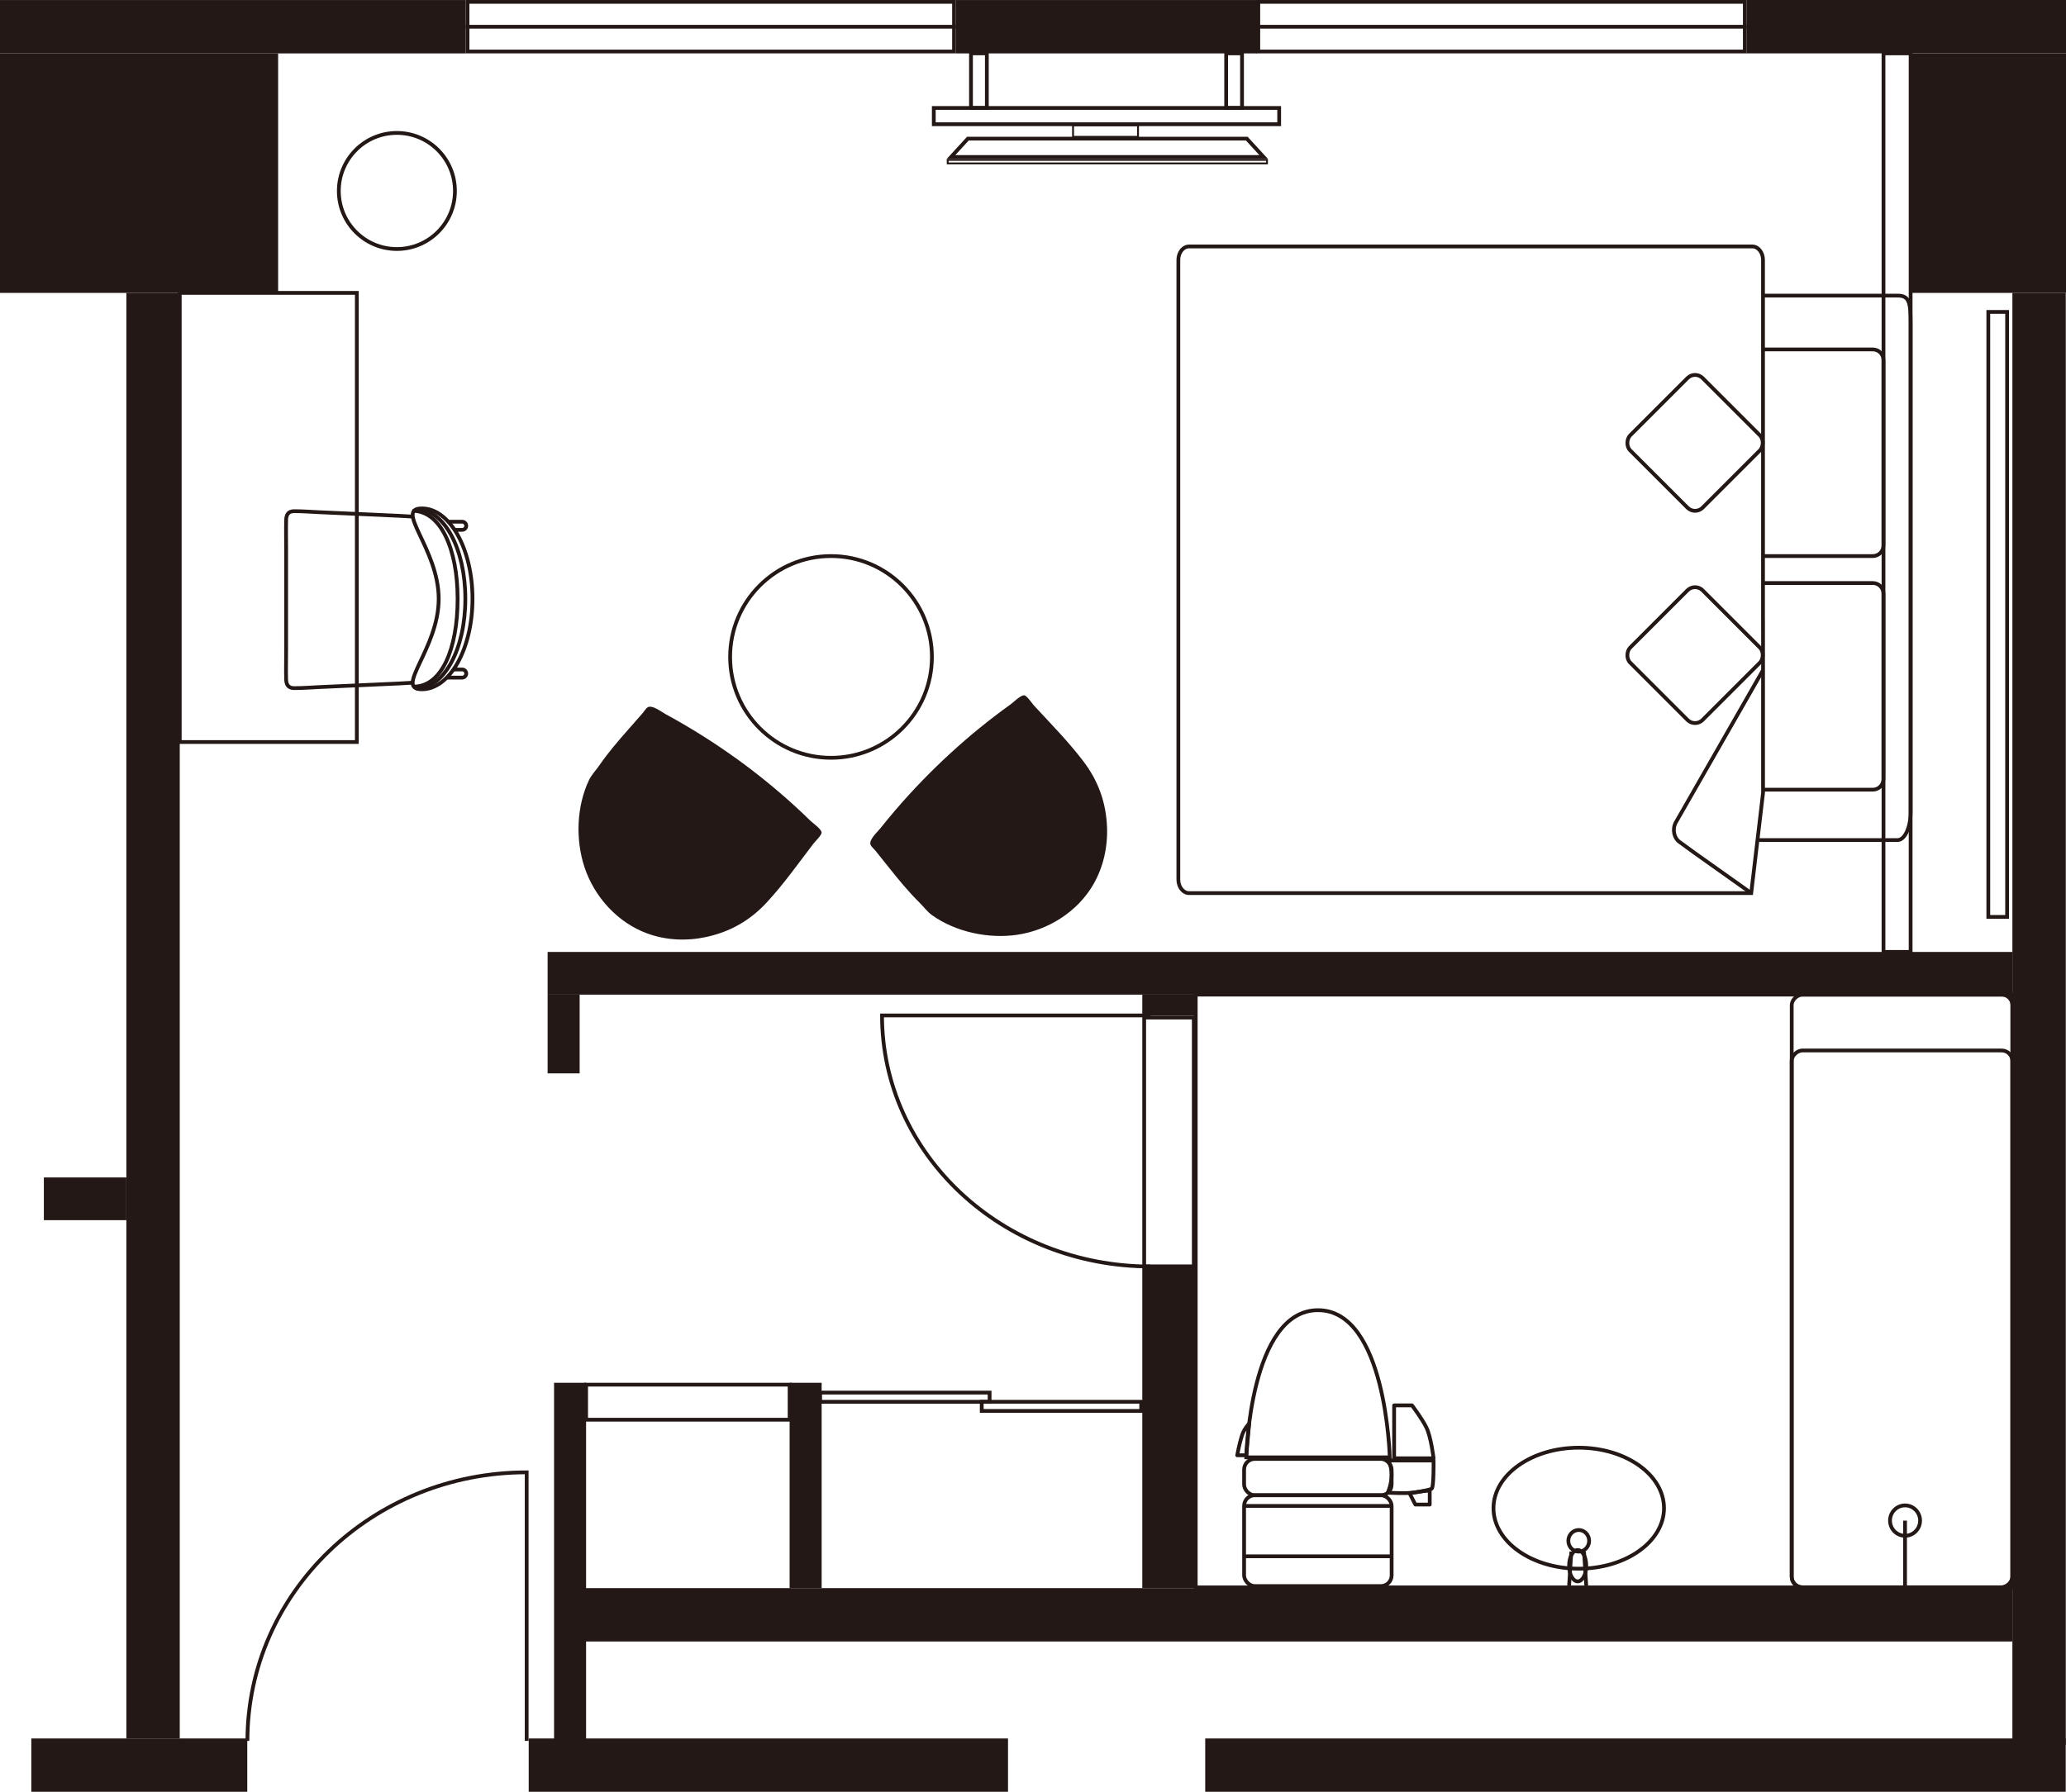 <?xml version="1.0" encoding="UTF-8"?><svg id="_レイヤー_2" xmlns="http://www.w3.org/2000/svg" viewBox="0 0 548.36 475.7"><defs><style>.cls-1{stroke-linecap:round;stroke-linejoin:round;}.cls-1,.cls-2,.cls-3{fill:none;stroke:#231815;}.cls-2,.cls-3{stroke-miterlimit:10;}.cls-4{fill:#231815;stroke-width:0px;}.cls-3{stroke-width:.5px;}</style></defs><g id="_05_デラックスクイーン"><rect class="cls-4" x="463.59" y="0" width="84.77" height="14.17"/><path class="cls-4" d="M334.48,1h128.13v12.17h-128.13s0-12.17,0-12.17M333.48,0v14.17s130.13,0,130.13,0V0h-130.13Z"/><line class="cls-2" x1="333.48" y1="7.1" x2="463.62" y2="7.1"/><path class="cls-4" d="M124.59,1h128.13v12.17H124.59s0-12.17,0-12.17M123.59,0v14.17s130.13,0,130.13,0V0H123.59Z"/><line class="cls-2" x1="123.59" y1="7.1" x2="253.73" y2="7.1"/><rect class="cls-4" x="253.73" y=".01" width="79.91" height="14.17"/><rect class="cls-4" x="0" y=".01" width="123.59" height="14.17"/><rect class="cls-4" x="8.31" y="461.53" width="57.32" height="14.17" transform="translate(73.94 937.24) rotate(180)"/><rect class="cls-4" x="-151.26" y="262.56" width="383.77" height="14.17" transform="translate(310.27 229.02) rotate(90)"/><rect class="cls-4" x="140.32" y="461.53" width="127.22" height="14.17" transform="translate(407.87 937.24) rotate(180)"/><rect class="cls-4" x="152.96" y="421.63" width="381.16" height="14.17" transform="translate(687.08 857.43) rotate(180)"/><rect class="cls-4" x="319.9" y="461.53" width="228.4" height="14.17" transform="translate(868.19 937.24) rotate(180)"/><rect class="cls-4" y="14.18" width="73.82" height="63.58"/><rect class="cls-4" x="507.13" y="14.18" width="41.24" height="63.58"/><rect class="cls-4" x="348.48" y="263.4" width="385.46" height="14.17" transform="translate(811.7 -270.72) rotate(90)"/><rect class="cls-4" x="145.35" y="252.73" width="388.77" height="11.34"/><rect class="cls-4" x="303.19" y="336.69" width="14.17" height="84.93"/><rect class="cls-4" x="303.19" y="264.06" width="14.17" height="5.58"/><rect class="cls-4" x="147.06" y="367.11" width="8.5" height="95.08"/><rect class="cls-4" x="145.35" y="264.06" width="8.5" height="20.91"/><rect class="cls-4" x="209.58" y="367.11" width="8.5" height="54.52"/><rect class="cls-4" x="11.64" y="312.6" width="21.9" height="11.34"/><rect class="cls-2" x="238.94" y="348.44" width="2.44" height="45" transform="translate(-130.78 611.1) rotate(-90)"/><rect class="cls-2" x="280.52" y="352.21" width="2.44" height="42.33" transform="translate(-91.64 655.11) rotate(-90)"/><rect class="cls-2" x="155.57" y="367.61" width="54.01" height="9.31"/><path class="cls-4" d="M316.36,270.65v65.05h-12.17v-65.05h12.17M317.36,269.65h-14.17v67.05h14.17v-67.05h0Z"/><path class="cls-2" d="M65.67,462.19c0-39.38,33.18-71.3,74.12-71.3v71.3"/><path class="cls-2" d="M305.41,336.24c-39.38,0-71.3-29.84-71.3-66.65h71.3"/><rect class="cls-2" x="291.52" y="-15.01" width="4.32" height="91.67" transform="translate(324.51 -262.86) rotate(90)"/><rect class="cls-2" x="320.3" y="19.31" width="14.49" height="4.21" transform="translate(348.97 -306.13) rotate(90)"/><rect class="cls-2" x="252.57" y="19.31" width="14.49" height="4.21" transform="translate(281.24 -238.4) rotate(90)"/><path class="cls-4" d="M336.03,42.69v.44h-84.24v-.44h84.24M336.53,42.19h-85.24v1.44h85.24v-1.44h0Z"/><path class="cls-4" d="M330.71,37.31l3.55,3.87h-80.7l3.55-3.87h73.6M331.15,36.31h-74.48l-5.38,5.87h85.24l-5.38-5.87h0Z"/><rect class="cls-3" x="291.91" y="26.17" width="3.05" height="17.24" transform="translate(328.22 -258.64) rotate(90)"/><rect class="cls-2" x="11.59" y="113.88" width="119.24" height="47" transform="translate(-66.17 208.59) rotate(-90)"/><path class="cls-2" d="M109.53,137.15c-1.55-.07-2.13-.14-3.68-.21l-10.37-.47-10.72-.48c-2.19-.1-4.4-.27-6.6-.28-.5,0-1.03.08-1.43.37-.56.41-.76,1.16-.78,1.84-.07,2.65,0,5.33,0,7.98v13.3c0,3.42,0,9.88,0,13.3,0,2.66-.08,5.33,0,7.98.02.69.21,1.43.78,1.84.4.29.93.38,1.43.37,2.19,0,4.4-.18,6.6-.28l10.72-.48c3.46-.16,6.92-.31,10.37-.47,1.55-.07,2.13-.14,3.68-.21"/><path class="cls-2" d="M111.97,134.98c7.42,0,13.44,10.75,13.44,24.01s-6.02,24.01-13.44,24.01,4.47-10.75,4.47-24.01-11.89-24.01-4.47-24.01Z"/><path class="cls-2" d="M110.51,135.2c7.42,0,13,10.53,13,23.79s-5.57,23.79-13,23.79"/><path class="cls-2" d="M109.53,135.62c7.42,0,11.93,10.11,11.93,23.37s-4.21,23.3-11.64,23.3"/><path class="cls-2" d="M120.3,177.74h2.37c.59,0,1.08.49,1.08,1.08h0c0,.59-.49,1.08-1.08,1.08h-3.92"/><path class="cls-2" d="M119.17,138.51h3.5c.59,0,1.08.49,1.08,1.08h0c0,.59-.49,1.08-1.08,1.08h-2.08"/><path class="cls-4" d="M248.39,203.64c2.5-2.43,5.07-4.79,7.7-7.07s5.25-4.4,7.97-6.48c1.39-1.07,2.8-2.11,4.23-3.13.7-.51,2.65-2.48,3.58-2.36.71.1,2.13,2.23,2.58,2.72,4.47,4.85,9.13,9.56,13.12,14.82s6.01,11,6.26,17.46c.2,5.26-.98,10.59-3.6,15.15-4.18,7.27-11.98,12.22-20.29,13.43-7.58,1.1-16.27-.73-22.56-5.21-1.26-.9-2.27-2.3-3.39-3.4-1.47-1.45-2.86-2.99-4.21-4.56-2.57-3-4.96-6.15-7.46-9.21-.35-.43-1.07-1.03-1.26-1.55-.48-1.31,1.76-3.29,2.62-4.36,2.51-3.15,5.12-6.21,7.84-9.17,2.22-2.42,4.5-4.77,6.85-7.06Z"/><path class="cls-4" d="M195.23,201.23c2.83,2.03,5.6,4.15,8.3,6.35s5.25,4.4,7.77,6.72c1.29,1.19,2.57,2.39,3.82,3.62.62.61,2.91,2.18,2.95,3.11.03.72-1.82,2.48-2.22,3.01-3.99,5.25-7.82,10.65-12.3,15.51s-9.78,7.84-16.1,9.21c-5.14,1.12-10.6.89-15.55-.9-7.89-2.85-14.12-9.66-16.76-17.63-2.41-7.27-2.13-16.15,1.19-23.12.67-1.4,1.87-2.64,2.76-3.93,1.17-1.7,2.44-3.34,3.75-4.94,2.51-3.05,5.19-5.96,7.77-8.95.36-.42.83-1.23,1.31-1.51,1.21-.7,3.55,1.16,4.75,1.82,3.54,1.92,7.01,3.96,10.4,6.12,2.77,1.76,5.49,3.6,8.15,5.51Z"/><circle class="cls-2" cx="220.57" cy="174.41" r="26.78"/><rect class="cls-2" x="527.74" y="82.81" width="4.99" height="160.62"/><rect class="cls-2" x="499.92" y="14.17" width="7.2" height="238.55"/><path class="cls-2" d="M467.94,165.88v-96.87c0-1.97-1.28-3.58-2.83-3.58h-149.52c-1.56,0-2.83,1.61-2.83,3.58v164.52c0,1.97,1.28,3.58,2.83,3.58h149.22l3.14-26.62v-44.62Z"/><path class="cls-2" d="M464.81,237.11l-15.03-10.67-2.21-1.61-1.87-1.36c-1.35-.98-1.82-3.19-1.04-4.89l23.28-40.66"/><path class="cls-2" d="M467.94,209.65h29.14c1.57,0,2.83-1.27,2.83-2.83v-49.2c0-1.57-1.27-2.83-2.83-2.83h-29.14"/><path class="cls-2" d="M467.94,147.63h29.14c1.57,0,2.83-1.27,2.83-2.83v-49.2c0-1.57-1.27-2.83-2.83-2.83h-29.14"/><path class="cls-2" d="M466.86,223.03h36.79c1.92,0,3.47-3.34,3.47-7.47V85.95c0-5.72-.37-7.47-3.47-7.47h-35.71"/><rect class="cls-2" x="436.32" y="160.35" width="27.17" height="27.17" rx="2.83" ry="2.83" transform="translate(254.76 -267.19) rotate(45)"/><rect class="cls-2" x="436.32" y="103.99" width="27.17" height="27.17" rx="2.83" ry="2.83" transform="translate(214.91 -283.69) rotate(45)"/><circle class="cls-2" cx="105.34" cy="50.7" r="15.41"/><rect class="cls-2" x="347.06" y="234.37" width="157.37" height="216.76" transform="translate(83 768.49) rotate(-90)"/><rect class="cls-2" x="426.17" y="313.45" width="157.35" height="58.57" rx="2.83" ry="2.83" transform="translate(847.58 -162.1) rotate(90)"/><rect class="cls-2" x="433.58" y="320.87" width="142.52" height="58.57" rx="2.83" ry="2.83" transform="translate(854.99 -154.69) rotate(90)"/><ellipse class="cls-2" cx="505.64" cy="403.7" rx="3.99" ry="4.03"/><line class="cls-2" x1="505.64" y1="421.42" x2="505.64" y2="403.71"/><ellipse class="cls-2" cx="419.03" cy="409.07" rx="2.76" ry="2.87"/><ellipse class="cls-2" cx="418.75" cy="415.68" rx="2.28" ry="4.16"/><line class="cls-2" x1="416.47" y1="421" x2="417.07" y2="411.93"/><line class="cls-2" x1="421.03" y1="421" x2="420.43" y2="411.93"/><ellipse class="cls-2" cx="419.03" cy="400.41" rx="22.63" ry="16.06"/><rect class="cls-2" x="330.21" y="396.97" width="39.16" height="24.11" rx="2.83" ry="2.83"/><line class="cls-2" x1="330.21" y1="399.81" x2="369.36" y2="399.81"/><line class="cls-2" x1="330.21" y1="413.18" x2="369.36" y2="413.18"/><path class="cls-2" d="M368.87,386.91h-38.08s.91-39.07,19.04-39.07c18.12,0,19.04,39.07,19.04,39.07Z"/><path class="cls-1" d="M370.03,387.17v-14.06h4.74s2.58,3.37,3.82,5.87,1.91,8.18,1.91,8.18h-10.48Z"/><rect class="cls-1" x="330.21" y="387.33" width="39.16" height="9.64" rx="2.83" ry="2.83"/><path class="cls-1" d="M368.34,396.3s4.6.24,6.59,0,4.49-.74,5.07-1.07.5-7.48.5-7.48h-12.16s1.02,1.09,1.02,3.74-1.02,4.81-1.02,4.81Z"/><path class="cls-1" d="M330.79,386.36h-2.41s.53-2.92,1.21-5.1c.62-2,1.96-3.31,1.96-3.31l-.42,4.65-.34,3.76Z"/><path class="cls-1" d="M379.48,395.73v3.71h-3.82s-1.55-3.04-1.55-3.04c0,0,1.74-.2,2.69-.38s2.69-.3,2.69-.3Z"/></g></svg>